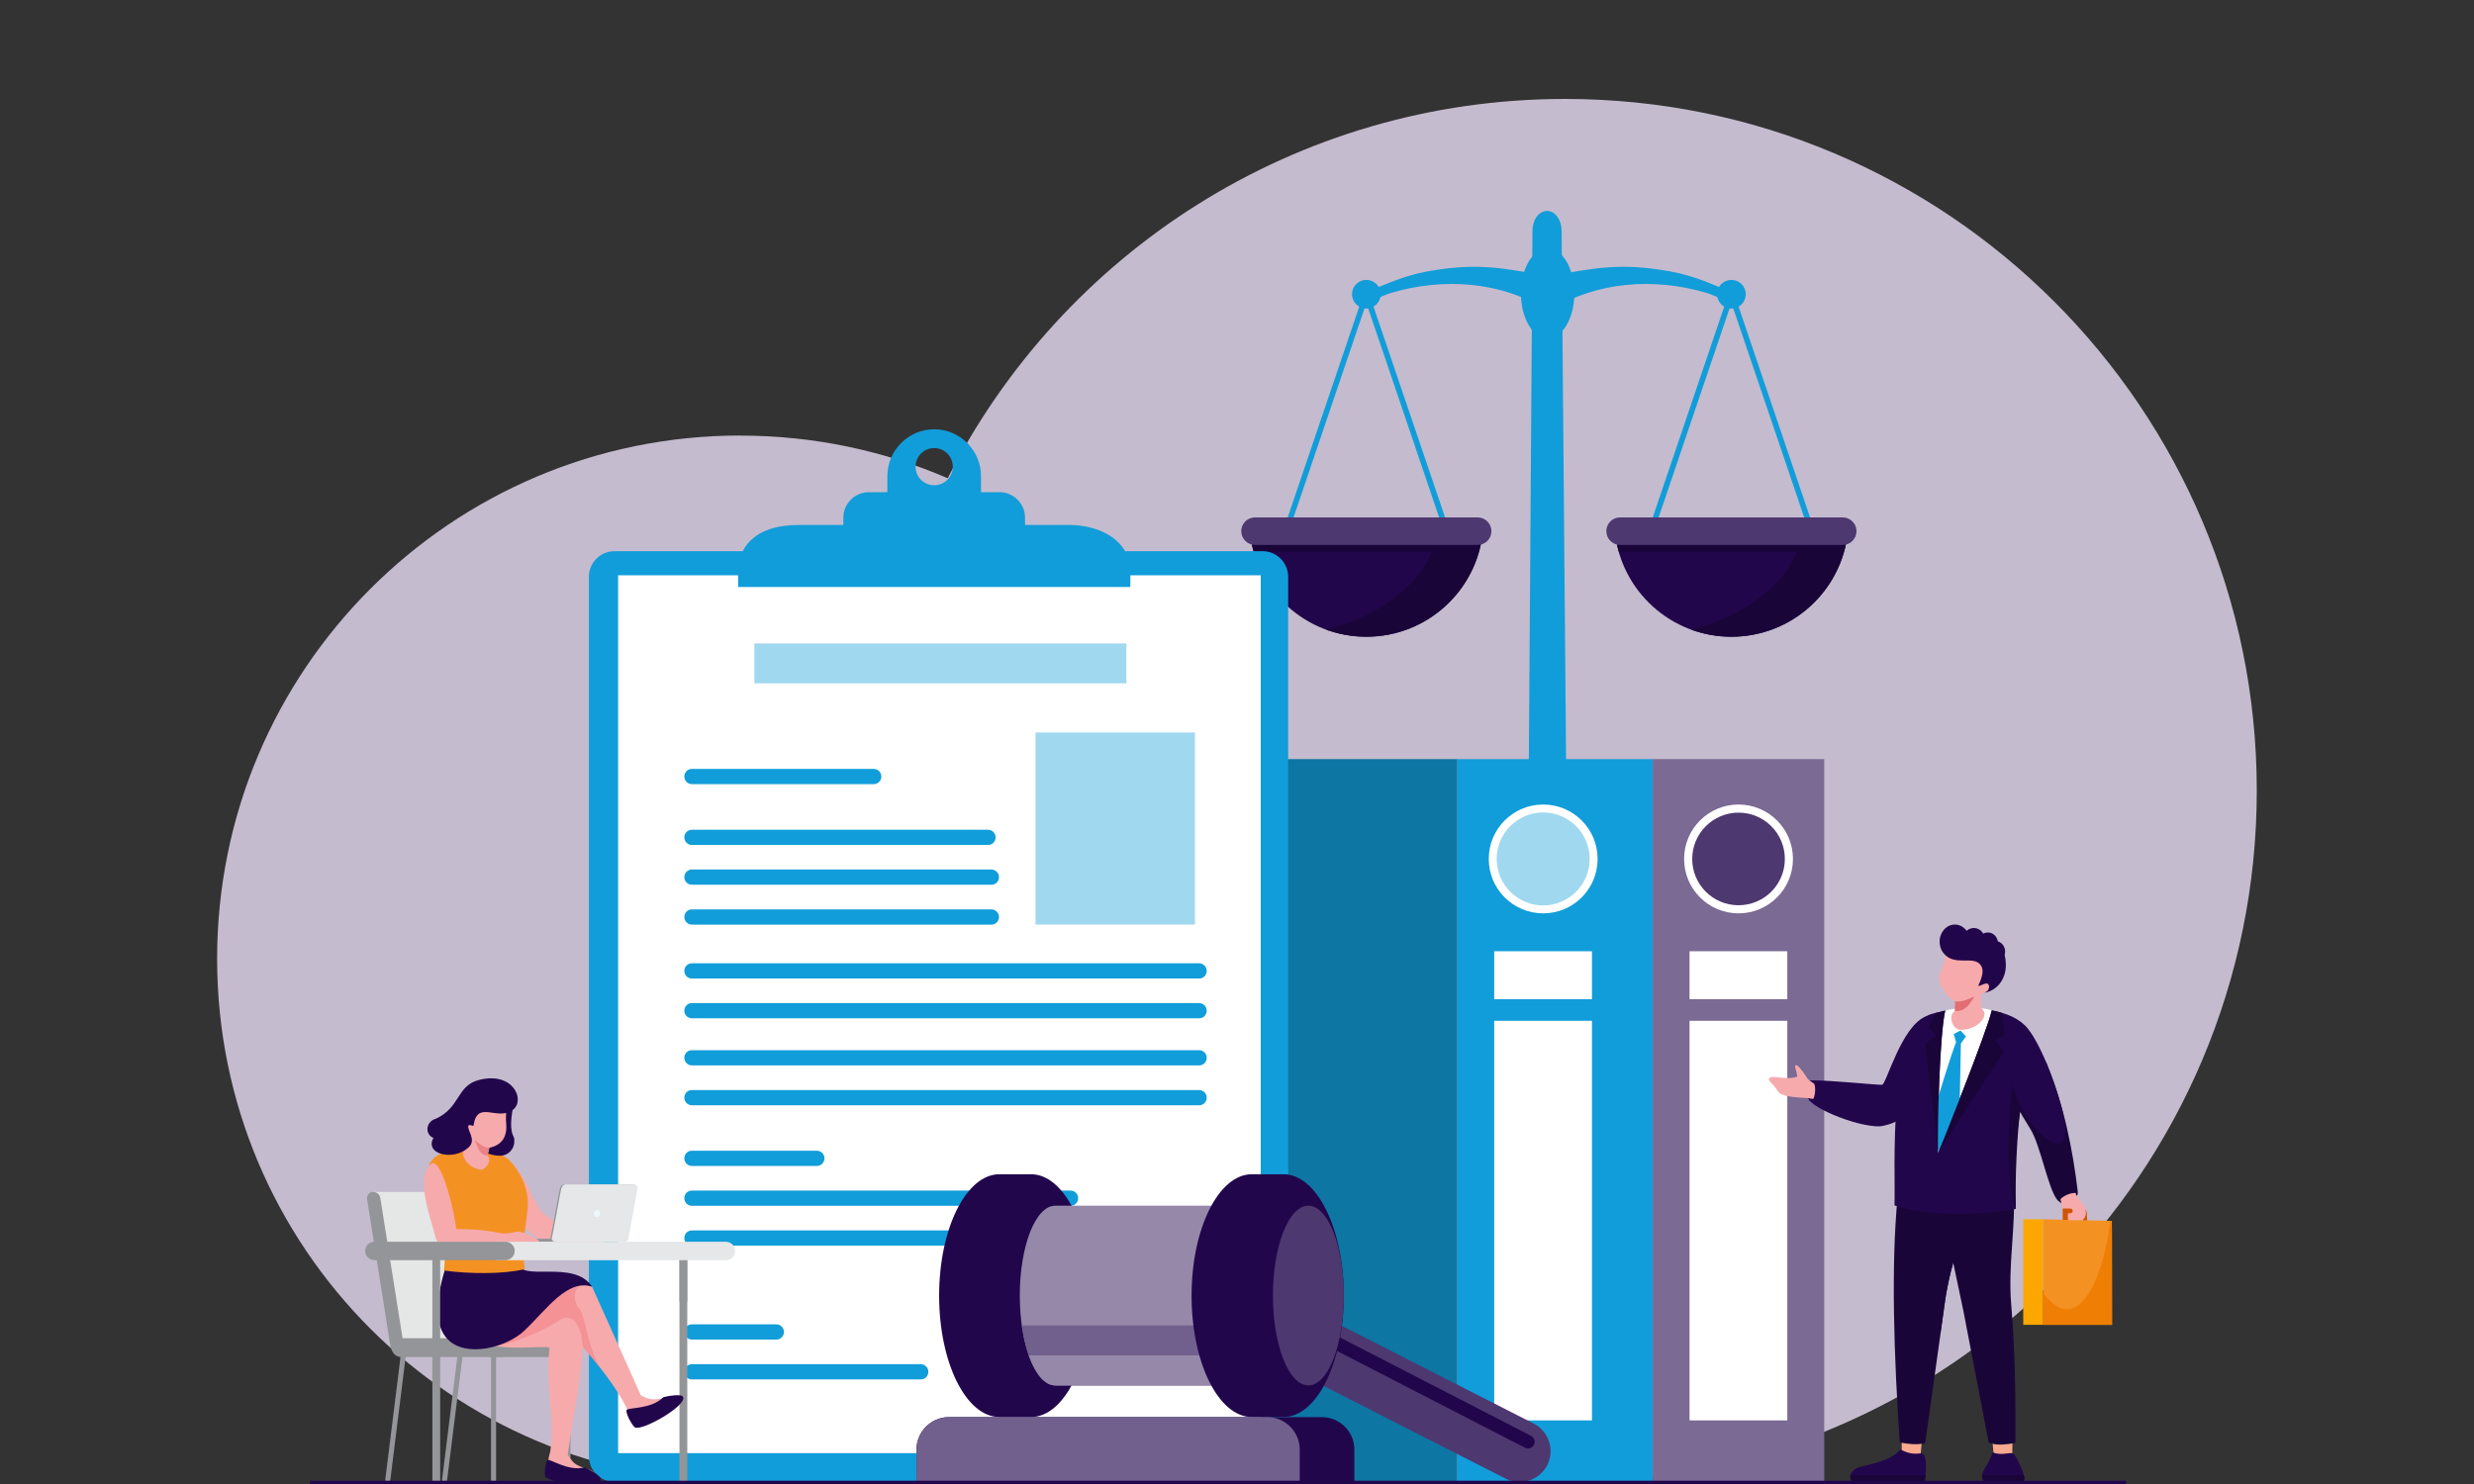<?xml version="1.0" encoding="UTF-8"?><svg id="icon-echtscheiding-1" xmlns="http://www.w3.org/2000/svg" viewBox="0 0 250 150"><rect x="0" y="0" width="250" height="150" fill="#333333" stroke="none"/><defs><style>.cls-1{fill:#c4bbce;}.cls-1,.cls-2,.cls-3,.cls-4,.cls-5,.cls-6,.cls-7,.cls-8,.cls-9,.cls-10,.cls-11,.cls-12,.cls-13,.cls-14,.cls-15,.cls-16,.cls-17,.cls-18,.cls-19,.cls-20,.cls-21,.cls-22,.cls-23,.cls-24,.cls-25,.cls-26,.cls-27,.cls-28,.cls-29,.cls-30,.cls-31,.cls-32,.cls-33,.cls-34{stroke-width:0px;}.cls-1,.cls-2,.cls-3,.cls-4,.cls-5,.cls-6,.cls-8,.cls-11,.cls-12,.cls-13,.cls-15,.cls-16,.cls-17,.cls-18,.cls-21,.cls-23,.cls-25,.cls-26,.cls-28,.cls-31,.cls-32,.cls-34{fill-rule:evenodd;}.cls-2{fill:#e5e6e6;}.cls-3{fill:#9588a9;}.cls-4{fill:#ea8287;}.cls-5{fill:#e6e7e8;}.cls-6,.cls-22{fill:#22064c;}.cls-7{fill:#0d76a3;}.cls-8,.cls-10{fill:#4e3870;}.cls-9{fill:#7a6a94;}.cls-11{fill:#f49123;}.cls-12{fill:#e16e73;}.cls-13,.cls-24{fill:#119dd9;}.cls-14,.cls-23{fill:#f7aaac;}.cls-15,.cls-27{fill:#939598;}.cls-16{fill:#cd6a2c;}.cls-17{fill:#1a0539;}.cls-18{fill:#ef7e05;}.cls-19{fill:#fca700;}.cls-20{fill:#105dc4;}.cls-21{fill:#edf8fd;}.cls-25{fill:#ce5600;}.cls-26{fill:#71608d;}.cls-28,.cls-29{fill:#fff;}.cls-30,.cls-32{fill:#a0d8f0;}.cls-31{fill:#f8a98e;}.cls-33{fill:#f49295;}.cls-34{fill:#c8edfd;}</style></defs><path class="cls-1" d="M74.83,44.03c7.44,0,14.52,1.54,20.94,4.31,11.53-22.75,35.13-38.34,62.38-38.34,38.6,0,69.9,31.3,69.9,69.9s-31.3,69.9-69.9,69.9h-83.32c-29.21,0-52.89-23.68-52.89-52.89s23.68-52.89,52.89-52.89"/><path class="cls-13" d="M156.33,21.32h0c.81,0,1.46.89,1.47,1.97l.65,76.91h-4.12l.53-76.91c0-1.08.66-1.97,1.47-1.97"/><path class="cls-13" d="M156.39,25.1c1.49,0,2.7,2.04,2.7,4.55s-1.21,4.55-2.7,4.55-2.7-2.04-2.7-4.55,1.21-4.55,2.7-4.55"/><polygon class="cls-24" points="174.96 30.62 167 54.08 166.47 53.9 174.69 29.65 174.96 29.74 175.23 29.65 183.45 53.9 182.92 54.08 174.96 30.62"/><path class="cls-6" d="M186.73,53.8c-.64,5.94-5.66,10.56-11.77,10.56s-11.13-4.62-11.77-10.56h23.54Z"/><path class="cls-17" d="M163.58,55.78c-.18-.64-.31-1.3-.39-1.98h19.93v1.98h-19.54Z"/><path class="cls-17" d="M186.73,53.8c-.64,5.94-5.66,10.56-11.77,10.56-1.44,0-2.83-.26-4.11-.73,1.84-.42,5.69-1.65,8.74-4.81,1.38-1.44,2.21-3.25,2.69-5.02h4.44Z"/><path class="cls-10" d="M163.71,52.3h22.5c.76,0,1.39.62,1.39,1.39s-.62,1.39-1.39,1.39h-22.5c-.76,0-1.39-.62-1.39-1.39s.62-1.39,1.39-1.39"/><path class="cls-13" d="M174.96,28.29c.8,0,1.45.65,1.45,1.45s-.65,1.45-1.45,1.45-1.45-.65-1.45-1.45.65-1.45,1.45-1.45"/><path class="cls-13" d="M174.96,29.22c.29,0,.52.23.52.52s-.23.52-.52.52-.52-.23-.52-.52.23-.52.52-.52"/><path class="cls-13" d="M138.07,28.29c.8,0,1.45.65,1.45,1.45s-.65,1.45-1.45,1.45-1.45-.65-1.45-1.45.65-1.45,1.45-1.45"/><path class="cls-13" d="M138.07,29.22c.29,0,.52.23.52.52s-.23.52-.52.52-.52-.23-.52-.52.23-.52.52-.52"/><polygon class="cls-24" points="138.07 30.62 130.11 54.08 129.58 53.9 137.81 29.65 138.07 29.74 138.34 29.65 146.57 53.9 146.03 54.08 138.07 30.62"/><path class="cls-6" d="M149.84,53.8c-.64,5.94-5.66,10.56-11.77,10.56s-11.13-4.62-11.77-10.56h23.54Z"/><path class="cls-17" d="M126.69,55.78c-.18-.64-.31-1.3-.39-1.98h19.93v1.98h-19.54Z"/><path class="cls-17" d="M149.84,53.8c-.64,5.94-5.66,10.56-11.77,10.56-1.44,0-2.83-.26-4.11-.73,1.84-.42,5.69-1.65,8.74-4.81,1.38-1.44,2.21-3.25,2.69-5.02h4.44Z"/><path class="cls-10" d="M126.82,52.3h22.5c.76,0,1.39.62,1.39,1.39s-.62,1.39-1.39,1.39h-22.5c-.76,0-1.39-.62-1.39-1.39s.62-1.39,1.39-1.39"/><path class="cls-13" d="M156.52,31.48c-4.8-3.1-10.72-3.42-15.93-1.88-.54.16-1.19.49-1.71.66-1.01.34-1.48.1-1.78-.24-.55-.63,0-1.55.93-1.46.65.06.59.61,1.29.44.34-.08,2.4-1.12,4.99-1.58,4.88-.86,7.42-.38,12.2.51,4.78-.89,7.32-1.37,12.2-.51,2.59.46,4.65,1.49,4.99,1.58.7.17.7-.33,1.34-.39.93-.09,1.43.78.88,1.41-.29.34-.77.58-1.78.24-.52-.17-1.17-.51-1.71-.66-5.22-1.54-11.13-1.22-15.93,1.88"/><rect class="cls-24" x="164.6" y="76.73" width="2.41" height="73.07"/><rect class="cls-9" x="167.01" y="76.73" width="17.33" height="73.07"/><rect class="cls-29" x="170.73" y="103.18" width="9.88" height="40.39"/><rect class="cls-29" x="170.73" y="96.15" width="9.88" height="4.85"/><path class="cls-28" d="M175.68,81.32c-3.04,0-5.5,2.46-5.5,5.5s2.46,5.5,5.5,5.5,5.5-2.46,5.5-5.5-2.46-5.5-5.5-5.5"/><rect class="cls-7" x="115.04" y="76.73" width="32.23" height="73.07"/><rect class="cls-24" x="147.27" y="76.73" width="17.33" height="73.07"/><rect class="cls-29" x="150.99" y="103.18" width="9.88" height="40.39"/><rect class="cls-29" x="150.99" y="96.15" width="9.88" height="4.85"/><path class="cls-28" d="M155.94,81.32c-3.04,0-5.5,2.46-5.5,5.5s2.46,5.5,5.5,5.5,5.5-2.46,5.5-5.5-2.46-5.5-5.5-5.5"/><path class="cls-32" d="M155.94,82.12c-2.6,0-4.7,2.11-4.7,4.7s2.11,4.7,4.7,4.7,4.7-2.11,4.7-4.7-2.11-4.7-4.7-4.7"/><path class="cls-8" d="M175.68,82.14c-2.58,0-4.68,2.09-4.68,4.68s2.09,4.68,4.68,4.68,4.68-2.09,4.68-4.68-2.09-4.68-4.68-4.68"/><polygon class="cls-16" points="129.51 113.5 120.75 113.5 119.99 114.24 119.99 133.65 128.75 133.65 129.51 132.91 129.51 113.5"/><rect class="cls-29" x="120.75" y="113.5" width="8.76" height="19.41"/><rect class="cls-20" x="121.84" y="114.59" width="6.58" height="17.22"/><polygon class="cls-34" points="128.42 123.14 121.84 116.32 121.84 117.8 128.42 124.62 128.42 123.14"/><polygon class="cls-34" points="128.42 125.88 121.84 119.06 121.84 121.78 128.42 128.6 128.42 125.88"/><path class="cls-13" d="M62.1,55.71h65.48c1.43,0,2.59,1.17,2.59,2.59v88.9c0,1.43-1.17,2.59-2.59,2.59H62.1c-1.43,0-2.59-1.17-2.59-2.59V58.3c0-1.43,1.17-2.59,2.59-2.59"/><rect class="cls-29" x="62.46" y="58.15" width="64.94" height="88.73"/><path class="cls-13" d="M69.92,83.87h29.92c.42,0,.77.34.77.77s-.34.77-.77.77h-29.92c-.42,0-.77-.34-.77-.77s.34-.77.77-.77"/><path class="cls-24" d="M94.4,45.29c1.04,0,1.88.84,1.88,1.88s-.84,1.88-1.88,1.88-1.88-.84-1.88-1.88.84-1.88,1.88-1.88M74.59,59.33h39.63v-1.57c0-3.04-2.93-4.7-6.23-4.7h-4.41v-.73c0-1.42-1.16-2.58-2.58-2.58h-1.87v-.02s0-1.61,0-1.61c0-2.6-2.13-4.73-4.73-4.73s-4.73,2.13-4.73,4.73v1.63s-1.87,0-1.87,0c-1.42,0-2.58,1.16-2.58,2.58v.73h-4.45c-4.73,0-6.18,2.46-6.18,4.7v1.57Z"/><path class="cls-13" d="M69.92,87.89h30.26c.42,0,.77.34.77.77s-.34.77-.77.77h-30.26c-.42,0-.77-.34-.77-.77s.34-.77.77-.77"/><path class="cls-13" d="M69.92,91.92h30.26c.42,0,.77.34.77.77s-.34.77-.77.77h-30.26c-.42,0-.77-.34-.77-.77s.34-.77.77-.77"/><path class="cls-13" d="M69.92,106.15h51.25c.42,0,.77.34.77.77s-.34.77-.77.77h-51.25c-.42,0-.77-.34-.77-.77s.34-.77.77-.77"/><path class="cls-13" d="M69.92,110.18h51.25c.42,0,.77.34.77.77s-.34.77-.77.77h-51.25c-.42,0-.77-.34-.77-.77s.34-.77.77-.77"/><path class="cls-13" d="M69.92,133.86h8.53c.42,0,.77.34.77.77s-.34.77-.77.77h-8.53c-.42,0-.77-.34-.77-.77s.34-.77.77-.77"/><path class="cls-13" d="M69.92,137.89h23.12c.42,0,.77.34.77.77s-.34.77-.77.77h-23.12c-.42,0-.77-.34-.77-.77s.34-.77.77-.77"/><path class="cls-13" d="M69.92,116.31h12.62c.42,0,.77.34.77.77s-.34.77-.77.77h-12.62c-.42,0-.77-.34-.77-.77s.34-.77.77-.77"/><path class="cls-13" d="M69.92,120.34h38.26c.42,0,.77.34.77.77s-.34.77-.77.77h-38.26c-.42,0-.77-.34-.77-.77s.34-.77.77-.77"/><path class="cls-13" d="M69.92,124.37h38.26c.42,0,.77.34.77.77s-.34.77-.77.77h-38.26c-.42,0-.77-.34-.77-.77s.34-.77.77-.77"/><path class="cls-13" d="M69.92,97.37h51.25c.42,0,.77.34.77.77s-.34.77-.77.77h-51.25c-.42,0-.77-.34-.77-.77s.34-.77.77-.77"/><path class="cls-13" d="M69.92,101.39h51.25c.42,0,.77.34.77.77s-.34.77-.77.77h-51.25c-.42,0-.77-.34-.77-.77s.34-.77.77-.77"/><rect class="cls-30" x="104.64" y="74.04" width="16.11" height="19.41"/><rect class="cls-30" x="76.23" y="65.04" width="37.59" height="4.03"/><path class="cls-13" d="M69.92,77.72h18.37c.42,0,.77.34.77.77s-.34.77-.77.77h-18.37c-.42,0-.77-.34-.77-.77s.34-.77.77-.77"/><path class="cls-8" d="M129.6,134.47h0c.78-1.53,2.67-2.15,4.2-1.37l21.18,10.79c1.53.78,2.15,2.67,1.37,4.2-.78,1.53-2.67,2.15-4.2,1.37l-21.18-10.79c-1.53-.78-2.15-2.67-1.37-4.2"/><path class="cls-6" d="M154.71,145.13l-20.7-10.66c-.33-.17-.75-.05-.91.29h0c-.17.33-.04.74.29.91l20.7,10.66c.33.17.74.05.91-.29h0c.17-.33.04-.74-.29-.91"/><path class="cls-6" d="M104.19,143.23h-3.2c-3.37,0-6.09-5.5-6.09-12.27s2.73-12.27,6.09-12.27h3.2c3.37,0,6.09,5.5,6.09,12.27s-2.73,12.27-6.09,12.27"/><path class="cls-3" d="M106.63,140.03c-1.98,0-3.58-4.06-3.58-9.08s1.6-9.08,3.58-9.08h16.15v18.16h-16.15Z"/><path class="cls-26" d="M106.63,140.03c-1.56,0-2.89-2.53-3.38-6.06h19.53v6.06h-16.15Z"/><path class="cls-3" d="M106.63,140.03c-1.06,0-2.01-1.17-2.67-3.03h18.82v3.03h-16.15Z"/><path class="cls-6" d="M129.7,143.23h-3.2c-3.37,0-6.09-5.5-6.09-12.27s2.73-12.27,6.09-12.27h3.2c3.37,0,6.09,5.5,6.09,12.27s-2.73,12.27-6.09,12.27"/><path class="cls-8" d="M132.21,121.87c1.98,0,3.58,4.06,3.58,9.08s-1.6,9.08-3.58,9.08-3.58-4.06-3.58-9.08,1.6-9.08,3.58-9.08"/><path class="cls-6" d="M92.6,149.8h44.26v-3.28c0-1.81-1.48-3.28-3.28-3.28h-37.69c-1.81,0-3.28,1.48-3.28,3.28v3.28Z"/><path class="cls-26" d="M92.6,149.8h38.74v-3.28c0-1.81-1.48-3.28-3.28-3.28h-32.17c-1.81,0-3.28,1.48-3.28,3.28v3.28Z"/><polygon class="cls-31" points="201.46 146.98 201.26 144.89 203.36 144.94 203.34 147.34 201.46 146.98"/><path class="cls-6" d="M201.35,146.81c-.41,1.45-1.56,2.09-.81,3h3.85s.01-.04.02-.06c.04-.12.22-.18.1-.63-.22-.84-.88-2.14-1.1-2.21-.45-.13-1.08.24-2.05-.1"/><path class="cls-17" d="M200.3,149.09h0s0,.16,0,.16c.01.23.1.42.29.55h3.81c.29-.28.17-.53.12-.69l-4.21-.02Z"/><path class="cls-17" d="M195.01,117.94l2.25,9.15,1.15,5.45,2.55,13.27s.54.25,1.4.2c.86-.05,1.3-.18,1.3-.18.02-3.92,0-8.89-.42-13.89-.36-4.19.49-7.7.24-12.32-.08-1.36-1.06-3.97-1.04-3.92l-7.43,2.25Z"/><polygon class="cls-31" points="192.17 146.98 192.17 144.82 194.28 144.87 194.05 147.34 192.17 146.98"/><path class="cls-6" d="M192.03,146.52c-1.04,1.24-3.29,1.5-4.23,1.81-.76.25-1.13,1.09-.54,1.47h7.2s.01-.04.02-.06c.11-.36.39-2.9-.36-2.84-.46.04-1.05.15-2.09-.39"/><path class="cls-17" d="M186.98,149.09h0s0,.16,0,.16c.01.23.1.42.29.55h7.2s.01-.04.02-.06c.02-.07.07-.43.1-.63l-7.6-.02Z"/><path class="cls-17" d="M191.99,117.45l-.23,3.48c-.68,7.02-.38,16.03.21,24.87,0,0,1.01.22,1.87.17.86-.05.71-.15.71-.15l2.02-14.44s.46-3.29,1.53-5.85c.77-1.85,1.72-2.38,1.58-4.53-.14-2.23.04-3.95-.26-4.72-.31-.77-1.84-.46-1.84-.46l-5.58,1.65Z"/><path class="cls-17" d="M196.11,134.6l.45-3.23s.25-1.79.81-3.76h0s-.43-3.06-.43-3.06l-.89,7.69.05,2.37Z"/><path class="cls-6" d="M195.18,107.7c-1.23,2.7-1.69,5.63-5.2,6.15-2.49.07-7.6-2.15-7.26-3.01.37-.93-.94-1.67.49-1.64,1.9,0,6.55.48,6.98.45.41-.03,1.98-6.03,4.47-6.93.3-.19,1.39,3.68.53,4.99"/><path class="cls-23" d="M182.72,109.12c-.17-.27-.86-1.32-1.14-1.43-.14-.06-.15,0-.17.07-.02.07,0,.23.05.33.11.2.1.62.18.72-1.21.48-2.8-.35-2.91.33.06.13.63.7.74.88.35.59.58.85,3.18.97.12,0,.45.09.58.09.12-.2.3-.86.11-1.52l-.62-.45Z"/><path class="cls-25" d="M208.56,123.44s-.05-1.18.29-1.32c.34-.14,1.64-.01,1.64-.01,0,0,.36.08.39.53.03.44.03.81.03.81h-.44s.03-.65-.04-.74c-.08-.09-1.3-.03-1.3-.03,0,0-.17,0-.17.34,0,.33,0,.44,0,.44h-.4Z"/><polygon class="cls-11" points="206.45 123.24 213.41 123.41 213.42 133.91 206.45 133.91 206.45 123.24"/><path class="cls-18" d="M213.23,123.41h.09l.09.92.02,9.58h-6.98v-3.24c3.85,5.12,6.34-2.78,6.78-7.26"/><path class="cls-17" d="M206.89,107.7c1.67,4.07,2.55,8.4,3.07,12.74.05.44-.31.95-.85,1.24-.34.18-.57.19-1.2-.37-.96-1.16-1.68-5.44-2.72-7.16-2.07-3.38-4.06-6.66-2.96-8.83.05-.3,4.34,1.05,4.67,2.38"/><path class="cls-6" d="M204.2,111.88c-.4,2.34-.72,6.32-.5,10.31-4.8.83-9.39.56-12.26-.35.13-3.17-.8-18.39,3.9-19.39,3.18-.89,7.44-.61,9.2,1.13h.02c1.35,1.27,3.01,5.43,3.79,8.44,1.64,6.32-2.76,2.83-4.14-.14"/><path class="cls-28" d="M196.57,102.14c-.58,2.62-.78,11.46-.72,14.38.11-.22,5-12.39,5.42-14.41-1.34-.38-3.22-.33-4.7.03"/><path class="cls-24" d="M195.66,111.55l.19,4.97,2.17-4.57.13-6.48.51-.71-.55-.6-.68.36.23.82c-.67,1.78-1.57,4.82-2.01,6.21"/><path class="cls-17" d="M204.2,111.88c-.37,2.38-.59,7.32-.5,10.31-1.26-3.12-.59-11.3-.35-12.56.23.77.52,1.54.85,2.25"/><path class="cls-23" d="M196.22,99.76c.34.67.81,1.19,1.34,1.44l-.02.98-.14.12c-.56.6.05,1.82.68,1.78,1.6.08,2.83-1.24,2.35-1.95l-.21-.23-.05-1.38c.08,0,.68-.35.86-.4.18-.06.44-.4.46-.77.02-.36-.55-.25-.55-.25.68-.93,1.46-1.7.45-2.54-1-.84-3.3-1.33-3.3-1.33l-1.39-.48c.18.48-.06,2.07-.42,3.07-.32.89-.54,1.03-.08,1.94"/><path class="cls-12" d="M199.52,100.71c-.45.78-.99,1.59-1.98,1.47l.02-.98c.44.07.88.04,1.96-.49"/><path class="cls-6" d="M196.96,96.82c1.15.59,2.48-.11,3.15.68.33.39.3.96-.07,1.83-.11.26-.26.45.18.24.2-.09.53-.22.64-.13.25.2.12.62-.08.76-.09.06-.26.15-.26.15,1.55-.29,2.2-1.69,2.17-2.82,0-.38-.05-.72-.12-1.02.03-.1.05-.21.05-.33,0-.49-.31-.9-.74-1.03-.08-.51-.5-.9-1.01-.9-.15,0-.3.04-.43.1h-.05c-.19-.33-.53-.55-.93-.55-.28,0-.54.11-.73.28-.28-.38-.71-.63-1.19-.63-.85,0-1.54.78-1.54,1.73,0,.6.27,1.13.68,1.44.08.07.17.14.28.2"/><path class="cls-14" d="M208.21,121.21c.17.7.21,1.02.34,1.7.03.17.36.3.61.43l1.31-.03c.08-.1.19-.2.22-.33.17-.2.07-.77,0-.96.01-.01-.06-.12-.16-.26-.18-.25-.44-.6-.49-.67-.12-.17-.28-.3-.29-.51-.54-.02-1.21.28-1.53.62"/><path class="cls-25" d="M208.44,122.15h.8c.34.11.21.5,0,.48h-.28v.66h-.52v-1.14Z"/><path class="cls-17" d="M195.85,116.52h0s-1.34-10.96-1.34-10.96l1.09-.92-.69-.81.67-1.45c.28,0,.66-.18.98-.24-.58,2.62-.78,11.46-.72,14.38"/><path class="cls-17" d="M195.85,116.52h0s6.61-10.16,6.61-10.16l-.77-1.19.9-.58-.32-2.22c-.23-.07-.73-.21-1-.25-.43,2.06-5.3,14.17-5.42,14.4"/><rect class="cls-19" x="204.45" y="123.24" width="1.99" height="10.67"/><rect class="cls-27" x="68.66" y="127.23" width=".79" height="22.6"/><rect class="cls-27" x="68.66" y="127.19" width=".79" height="4.37"/><path class="cls-15" d="M40.51,136.85l.51.07-1.58,12.69c-.02.14-.15.24-.28.22h-.03c-.12-.02-.21-.13-.2-.26l1.58-12.72Z"/><path class="cls-15" d="M49.62,136.83h.51v12.79c0,.14-.11.25-.25.25h-.03c-.12,0-.23-.1-.23-.23v-12.82Z"/><path class="cls-15" d="M57.14,136.83h.51v12.79c0,.14-.11.25-.25.25h-.03c-.12,0-.23-.1-.23-.23v-12.82Z"/><path class="cls-15" d="M46.25,136.85l.51.07-1.58,12.69c-.02.14-.15.24-.28.22h-.03c-.12-.02-.21-.13-.2-.26l1.58-12.72Z"/><path class="cls-15" d="M49.6,135.27h7.88c.52,0,.95.43.95.95s-.43.95-.95.95h-7.88c-.52,0-.95-.43-.95-.95s.43-.95.95-.95"/><path class="cls-2" d="M46.66,120.48h-8.9l2.24,14.83h8.9s0,0,0,0c.03,0,.07,0,.1,0h0c.37,0,.61-.4.55-.76l-2.13-13.51c-.06-.36-.4-.55-.76-.55h0Z"/><path class="cls-15" d="M38.42,121.03l2.26,14.24h9.87c.52,0,.95.43.95.95s-.43.95-.95.95h-9.95c-.95,0-1.11-.89-1.2-1.43l-2.3-14.5c-.06-.36.19-.76.55-.76h0c.37,0,.7.19.76.55"/><path class="cls-23" d="M51.06,120.04c.5,1.09.77,3.38,3.02,4.9,2.45,1.66,7.31,1.68,7.14.81-.11-.57-3.1-.44-6.42-3.2-.71-.59-1.83-4.49-3.85-5.52-.24-.15-.58,1.96.11,3.01"/><path class="cls-14" d="M53.95,130.18c2.01.53,3.12-1.99,5.88-.12l4.93,10.98c.89.47,1.32.49,2.48.24.37-.08.65-.17,1.1.17.01.01.03.02.04.03.13.14.09.37-.09.45l-4.03,1.8c-.2.09-.28-.04-.39-.21-.02-.02-.03-.05-.04-.08-1.74-4.31-5.19-6.85-6.16-10.07,0,0-2.99,1.83-4.87,1.85-2.72.04-4.66-1.74-4.7-1.85-.07-.19,5.87-3.2,5.87-3.2"/><path class="cls-33" d="M59.13,129.66c-1.82.71-.74,2.49-.7,2.52.79.6.73,3.68,2.32,6.21-.04-.04-1.54-1.88-1.89-2.3-3.5-4.25-4.34.82-9.44-.26-2.37-.5.53-3.43.5-3.55-.05-.19,9.21-2.63,9.21-2.63"/><path class="cls-14" d="M53.95,131.24c.94.95-.59.86.33.97.58.07-4.77,3.31-3.87,3.77.22.11,4.1-1.08,6.34-2.68,1.58-.65,2.13,1.67,2.12,2.81-.03,2.75-1.09,7.93-1.5,10.91.58.93.75,1.06,1.99,1.47.36.12.65.19.86.7,0,.02.01.03.01.05.04.18-.11.36-.31.34l-4.08-.46c-.22-.02-.38-.2-.38-.41,0-.03,0-.06,0-.09-.11-.57-.11-1.05.15-1.94.49-3.41-.55-6.62-.08-10.39.04-.31-2.22.04-4.47-.12-1.44-.1-2.7-.33-3.93-1.35,0,0,3.52-5.17,3.55-5.37.03-.2,3.29,1.78,3.29,1.78"/><path class="cls-6" d="M59.06,148.32s1.73.77,1.63,1.22c-.21.9-5.49.3-5.61-.33-.06-.28-.01-1.33.25-1.62.2-.21,2.07,1.17,3.73.73"/><path class="cls-6" d="M52.34,127.6c.16,2.07,5.67-.38,7.49,2.46-2.49-.83-4.58,2.29-6.83,4.43-1.81,1.72-5.96,2.81-7.8.84-1.06-1.13-1.4-3.25-.19-7.17.83-1.93,7.03-1.8,7.33-.57"/><path class="cls-6" d="M67.05,141.22s1.85-.45,1.99.01c.29.92-4.23,3.48-4.89,3.04-.25-.17-.92-1.33-.84-1.73.06-.3,2.48-.05,3.73-1.32"/><path class="cls-11" d="M43.13,118.81c-.15,2.7,2.42,3.31,1.73,9.61,2.53.35,5.99.39,8.17-.14-.35-2.55.2-4.86.3-6.26.15-2.1-.98-3.84-1.9-4.79-.84-.86-4.37-1.45-6.6-.72-1.11.37-1.63,1.13-1.69,2.29"/><path class="cls-15" d="M60.26,125.21h-8.66v.15c0,.08.07.15.15.15h8.36c.08,0,.15-.07.15-.15v-.15Z"/><path class="cls-15" d="M63.87,119.71h-6.82c-.27,0-.44.23-.49.49l-.94,5.01h7.73l.94-5.07c.04-.23-.19-.43-.42-.43"/><path class="cls-5" d="M64.01,119.71h-6.82c-.27,0-.44.23-.49.49l-.87,4.63h-.01l-.06.34c-.03.18.15.34.34.34h7.07c.19,0,.31-.15.34-.34l.04-.28.88-4.76c.04-.23-.19-.43-.42-.43"/><path class="cls-21" d="M60.41,122.31c-.16-.04-.33.08-.38.28-.05.19.05.38.21.42.16.04.33-.08.38-.28.05-.19-.05-.38-.21-.42"/><path class="cls-23" d="M43.55,117.65c-1.67,1.33.06,5.68.49,7.54.43,1.74,8.96.38,10.45.32-.11-.32-1.15-.8-1.86-.99-.48-.13-1.29.26-1.92.14-2.98-.59-4.6-.35-4.62-.46-.04-1.07-1.44-7.43-2.55-6.55"/><path class="cls-5" d="M73.36,125.51h-23.21v1.87h23.21c.51,0,.93-.42.93-.93h0c0-.51-.42-.93-.93-.93"/><path class="cls-15" d="M51.08,125.51h-13.25c-.51,0-.93.42-.93.93s.42.93.93.93c16.73,0-3.04,0,13.25,0,.51,0,.93-.42.93-.93s-.42-.93-.93-.93"/><path class="cls-6" d="M52.04,110.95c-.3,1.38-.58,2.87-.23,3.75.02.05.05.1.07.15h0c.07.14.1.26.09.37,0,.05,0,.11,0,.16,0,.8-.65,1.45-1.45,1.44-.8,0-1.92-.37-1.92-.8,0-.43.48-.78.49-.84l-.89-.3,3.84-3.92Z"/><path class="cls-23" d="M49.45,116.01l-.18.78.09.13c.32.59-.41,1.45-.91,1.29-1.3-.26-2.02-1.56-1.48-2.04l.21-.14.32-1.1c-.07-.02-.48-.42-.61-.5-.13-.08-.27-.41-.21-.71.06-.3.49-.09.49-.09-.36-.89-.82-1.65.15-2.12.97-.47,2.91-.39,2.91-.39l1.21-.1c-.24.35-.37,1.67-.29,2.54.12,1.23-.36,2.18-1.69,2.45"/><path class="cls-4" d="M47.98,115.22s.35,1.23.84,1.46c.49.23.25.09.44.12l.18-.78c-.37-.03-.71-.15-1.47-.79"/><path class="cls-6" d="M51.82,112.19c1.3-.97.05-3.9-3.38-3.04-2.32.57-1.89,2.77-4.37,3.92-1.07.29-1.16,1.59-.27,1.95-.94,1.65,2.03,2.37,3.55.96.85-.78-.21-1.8-.01-2.2.09-.18.49.1.51-.01.38-2.65,2.39-.41,3.97-1.59"/><rect class="cls-27" x="43.69" y="127.23" width=".79" height="22.6"/><rect class="cls-22" x="31.33" y="149.67" width="183.51" height=".33"/></svg>